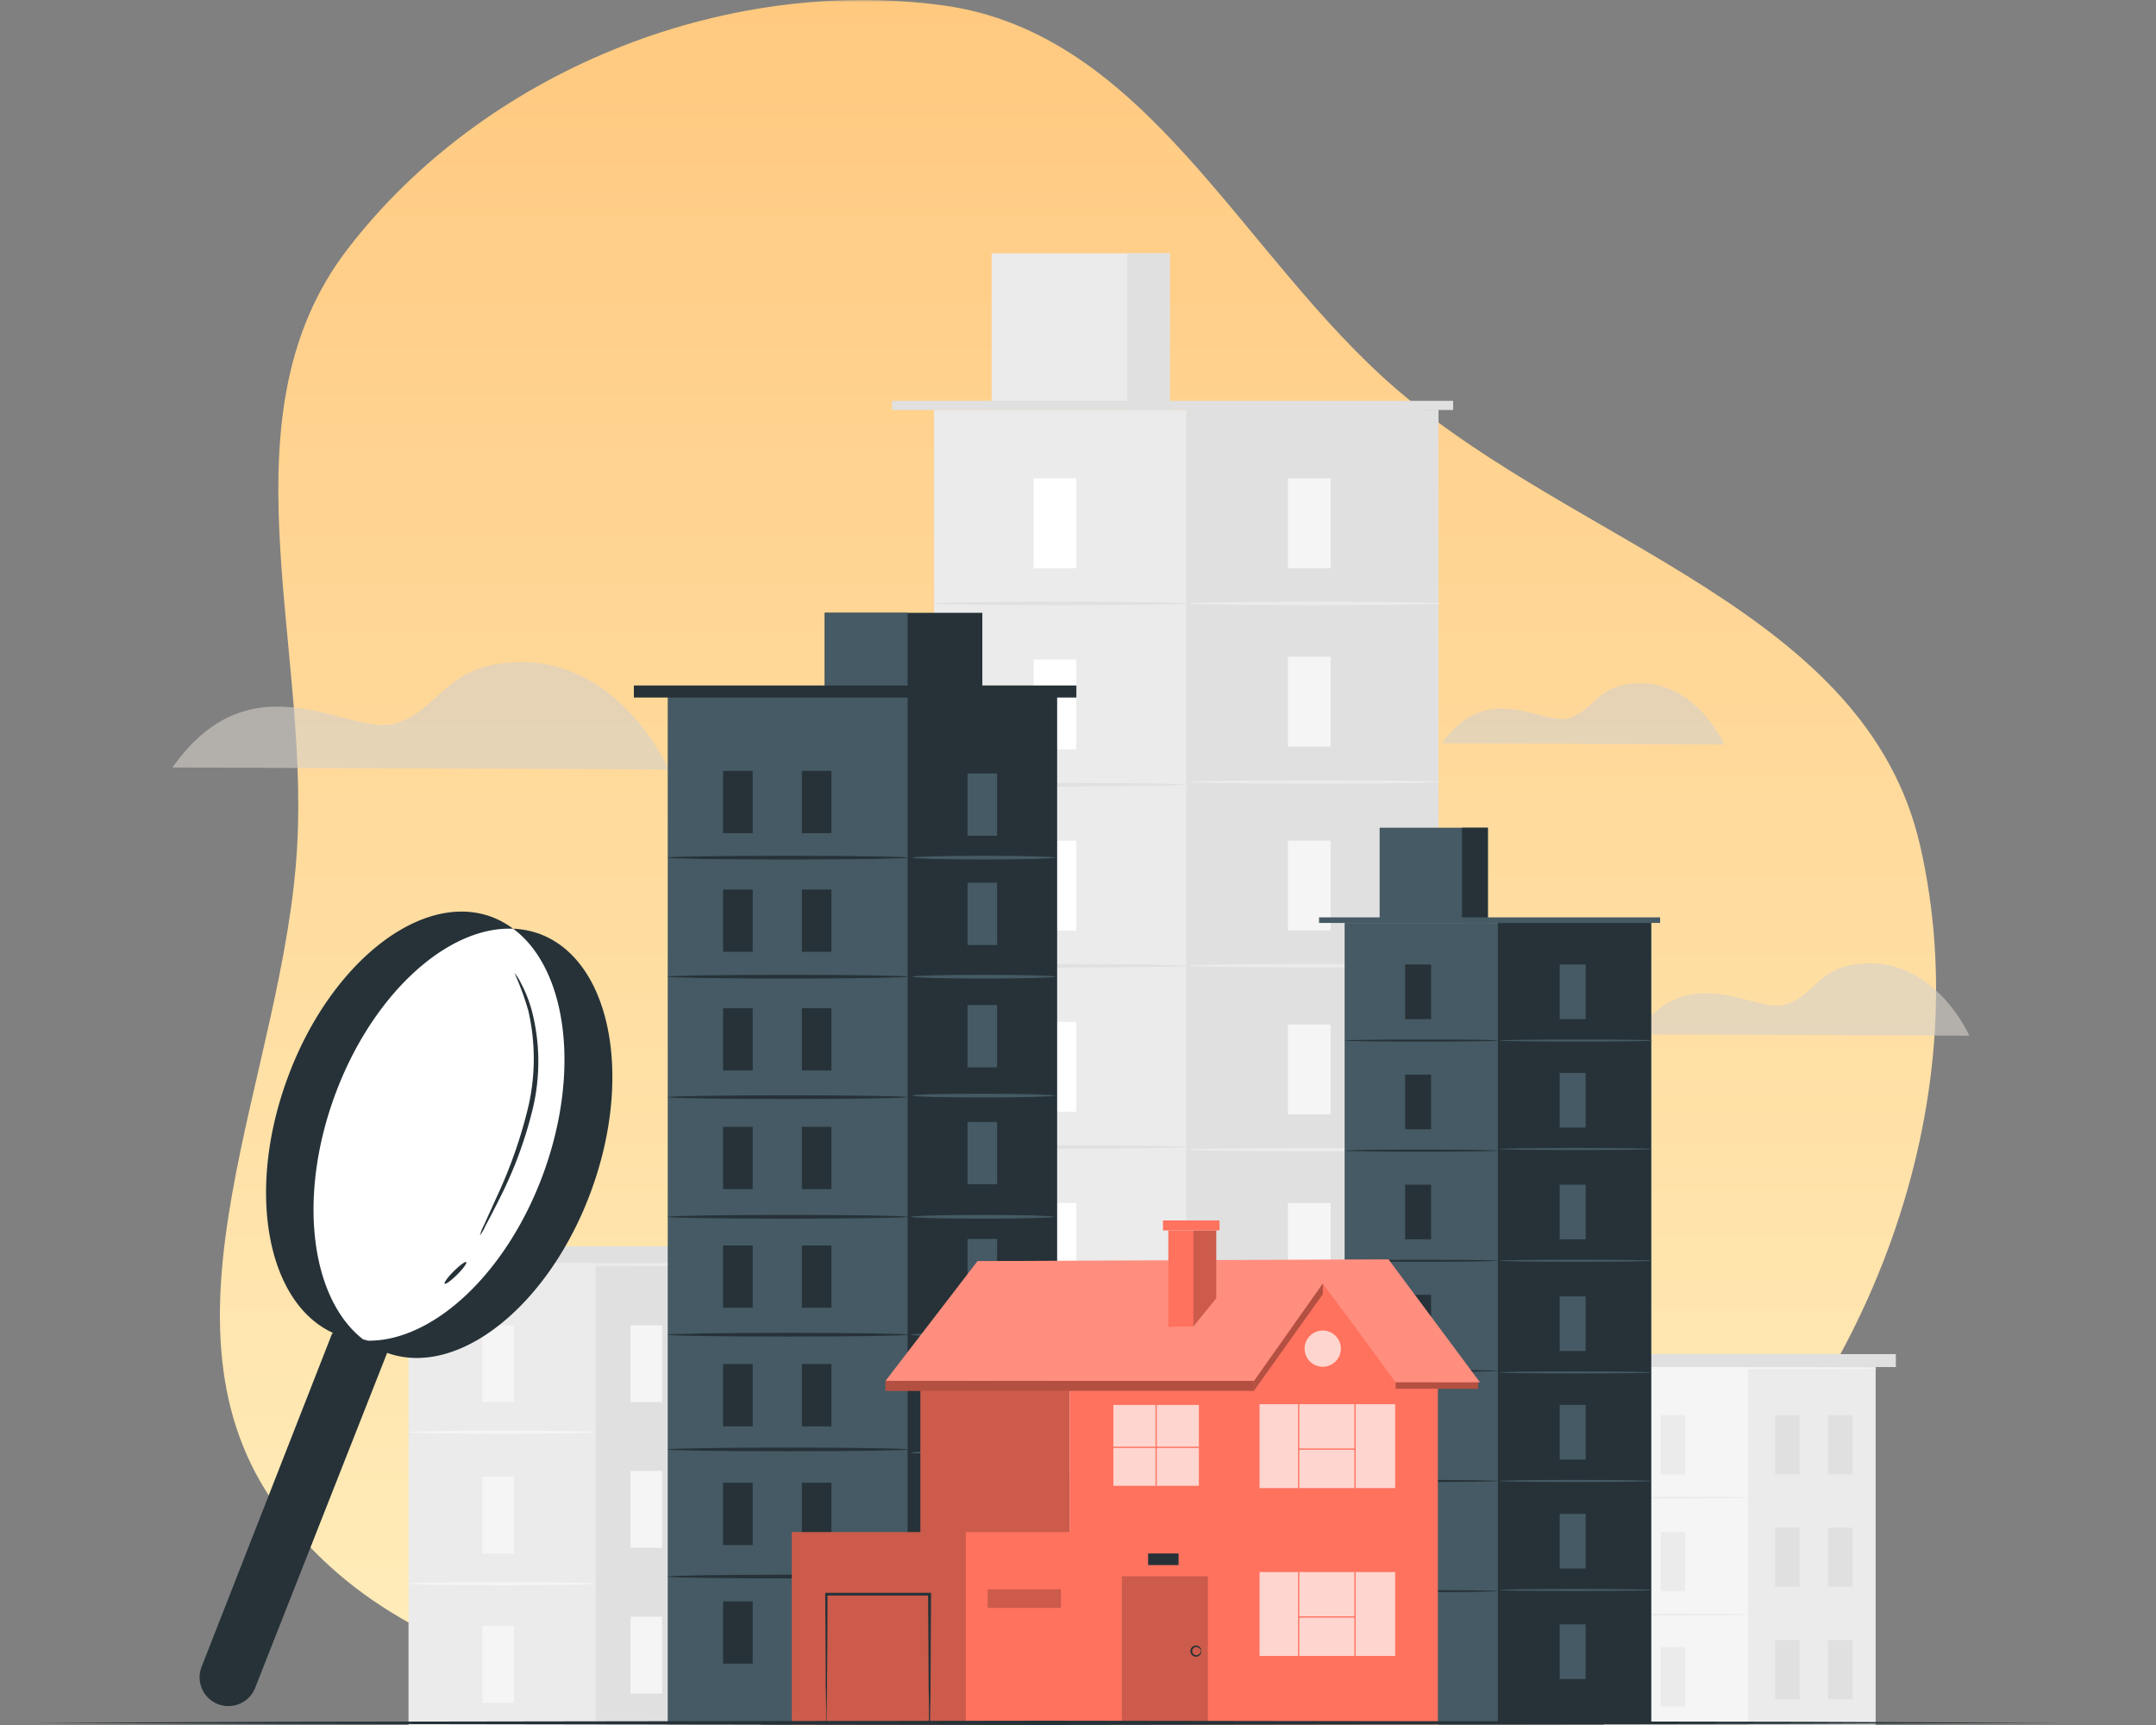 <svg width="500" height="400" fill="none" xmlns="http://www.w3.org/2000/svg"><rect width="100%" height="100%" fill="#808080" stroke="none"/><g clip-path="url(#a)"><mask id="b" style="mask-type:luminance" maskUnits="userSpaceOnUse" x="0" y="0" width="500" height="400"><path d="M0 0h500v400H0V0Z" fill="#fff"/></mask><g mask="url(#b)"><path fill-rule="evenodd" clip-rule="evenodd" d="M68.93 195.939c2.648-47.943-17.608-100.042 11.666-138.167C112.088 16.78 167.343-5.651 218.589 1.229c47.381 6.378 69.14 57.976 105.427 89.15 42.228 36.261 108.72 51.239 121.245 105.56 13.885 60.269-12.096 127.49-58.189 168.696-44.447 39.702-109.006 36.62-168.483 33.969-55.899-2.508-120.672-3.512-153.954-48.516-31.707-42.927 1.433-100.759 4.295-154.149Z" fill="url(#c)"/></g><path d="M100.597 231.412a6.21 6.21 0 1 0-8.33-9.21 6.21 6.21 0 0 0 8.33 9.21ZM379.212 239.845l77.491.317s-7.314-16.763-23.024-16.772c-11.956 0-12.483 7.429-19.66 9.552-7.178 2.122-22.324-10.877-34.807 6.903Z" fill="#D6D0C9" style="mix-blend-mode:multiply" opacity=".6"/><path d="M434.939 316.9h-63.018v82.983h63.018V316.9Z" fill="#F5F5F5"/><path d="M434.939 316.9h-29.546v82.983h29.546V316.9ZM390.797 328.134h-5.668v13.745h5.668v-13.745ZM390.797 381.924h-5.668v13.743h5.668v-13.743ZM405.393 347.266c0 .12-7.494.214-16.73.214s-16.742-.094-16.742-.214c0-.117 7.493-.213 16.742-.213 9.247 0 16.73.096 16.73.213ZM390.797 355.23h-5.668v13.745h5.668V355.23ZM405.393 374.375c0 .118-7.494.213-16.73.213s-16.742-.095-16.742-.213c0-.119 7.493-.226 16.742-.226 9.247 0 16.73.107 16.73.226Z" fill="#EBEBEB"/><path d="M417.333 328.134h-5.669v13.745h5.669v-13.745ZM429.627 328.134h-5.667v13.745h5.667v-13.745ZM417.333 354.214h-5.669v13.743h5.669v-13.743ZM429.627 354.214h-5.667v13.743h5.667v-13.743ZM417.333 380.292h-5.669v13.745h5.669v-13.745ZM429.627 380.292h-5.667v13.745h5.667v-13.745ZM439.67 314h-72.492v2.996h72.492V314Z" fill="#E0E0E0"/><path d="M435.378 317.279c0 .119-14.086.213-31.456.213-17.369 0-31.456-.094-31.456-.213 0-.118 14.087-.213 31.456-.213 17.37 0 31.456.095 31.456.213Z" fill="#F5F5F5"/><path d="M333.592 95.066H216.625v305.661h116.967V95.066Z" fill="#EBEBEB"/><path d="M333.58 95.066h-58.484v305.661h58.484V95.066Z" fill="#E0E0E0"/><path d="M271.283 58.735H229.98v36.331h41.303v-36.33Z" fill="#EBEBEB"/><path d="M271.269 58.735h-9.837v36.331h9.837v-36.33Z" fill="#E0E0E0"/><path d="M337 92.946H206.874v2.12H337v-2.12Z" fill="#E0E0E0"/><path d="M249.607 110.915h-9.899v20.84h9.899v-20.84Z" fill="#fff"/><path d="M275.096 139.939c0 .221-13.084.394-29.228.394-16.147 0-29.243-.173-29.243-.394 0-.222 13.085-.407 29.243-.407 16.157 0 29.228.172 29.228.407Z" fill="#E0E0E0"/><path d="M308.596 110.915h-9.899v20.84h9.899v-20.84Z" fill="#F5F5F5"/><path d="M334.086 139.939c0 .221-13.085.394-29.229.394-16.146 0-29.242-.173-29.242-.394 0-.222 13.084-.407 29.242-.407 16.157 0 29.229.172 29.229.407Z" fill="#EBEBEB"/><path d="M308.596 152.287h-9.899v20.84h9.899v-20.84Z" fill="#F5F5F5"/><path d="M334.086 181.309c0 .222-13.085.407-29.229.407-16.146 0-29.242-.185-29.242-.407 0-.221 13.084-.394 29.242-.394 16.157 0 29.229.185 29.229.394Z" fill="#EBEBEB"/><path d="M308.596 194.915h-9.899v20.84h9.899v-20.84Z" fill="#F5F5F5"/><path d="M334.086 223.937c0 .222-13.085.407-29.229.407-16.146 0-29.242-.185-29.242-.407 0-.222 13.084-.394 29.242-.394 16.157 0 29.229.185 29.229.394Z" fill="#EBEBEB"/><path d="M308.596 237.559h-9.899v20.839h9.899v-20.839Z" fill="#F5F5F5"/><path d="M334.086 266.569c0 .222-13.085.406-29.229.406-16.146 0-29.242-.184-29.242-.406 0-.222 13.084-.394 29.242-.394 16.157 0 29.229.184 29.229.394Z" fill="#EBEBEB"/><path d="M308.596 278.963h-9.899v20.84h9.899v-20.84Z" fill="#F5F5F5"/><path d="M334.086 307.987c0 .208-13.085.394-29.229.394-16.146 0-29.242-.186-29.242-.394 0-.211 13.084-.408 29.242-.408 16.157 0 29.229.186 29.229.408Z" fill="#EBEBEB"/><path d="M308.596 320.534h-9.899v20.84h9.899v-20.84ZM308.596 362.657h-9.899v20.84h9.899v-20.84Z" fill="#F5F5F5"/><path d="M334.086 349.56c0 .222-13.085.405-29.229.405-16.146 0-29.242-.183-29.242-.405 0-.222 13.084-.395 29.242-.395 16.157 0 29.229.173 29.229.395Z" fill="#EBEBEB"/><path d="M249.607 152.926h-9.899v20.84h9.899v-20.84Z" fill="#fff"/><path d="M275.096 181.95c0 .209-13.084.394-29.228.394-16.147 0-29.243-.185-29.243-.394 0-.21 13.085-.407 29.243-.407 16.157 0 29.228.185 29.228.407Z" fill="#E0E0E0"/><path d="M249.607 194.941h-9.899v20.84h9.899v-20.84Z" fill="#fff"/><path d="M275.096 223.965c0 .209-13.084.394-29.228.394-16.147 0-29.243-.185-29.243-.394 0-.21 13.085-.407 29.243-.407 16.157 0 29.228.185 29.228.407Z" fill="#E0E0E0"/><path d="M249.607 236.952h-9.899v20.84h9.899v-20.84Z" fill="#fff"/><path d="M275.096 265.976c0 .209-13.084.394-29.228.394-16.147 0-29.243-.185-29.243-.394 0-.211 13.085-.408 29.243-.408 16.157 0 29.228.186 29.228.408Z" fill="#E0E0E0"/><path d="M249.607 278.963h-9.899v20.84h9.899v-20.84Z" fill="#fff"/><path d="M275.096 307.987c0 .208-13.084.394-29.228.394-16.147 0-29.243-.186-29.243-.394 0-.211 13.085-.408 29.243-.408 16.157 0 29.228.186 29.228.408Z" fill="#E0E0E0"/><path d="M249.607 320.978h-9.899v20.84h9.899v-20.84Z" fill="#fff"/><path d="M275.096 350c0 .21-13.084.394-29.228.394-16.147 0-29.243-.184-29.243-.394 0-.209 13.085-.406 29.243-.406 16.157 0 29.228.184 29.228.406Z" fill="#E0E0E0"/><path d="M249.607 362.989h-9.899v20.839h9.899v-20.839Z" fill="#fff"/><path d="M176.404 292.746H94.74V400.29h81.664V292.746Z" fill="#EBEBEB"/><path d="M176.404 292.746h-38.292V400.29h38.292V292.746Z" fill="#E0E0E0"/><path d="M119.196 307.301h-7.339v17.808h7.339v-17.808ZM119.196 377.015h-7.339v17.808h7.339v-17.808ZM138.112 332.111c0 .19-9.711.359-21.692.359s-21.68-.169-21.68-.359c0-.19 9.711-.371 21.68-.371 11.97 0 21.692.169 21.692.371ZM119.196 342.422h-7.339v17.808h7.339v-17.808ZM138.112 367.22c0 .202-9.711.369-21.692.369s-21.68-.167-21.68-.369c0-.202 9.711-.359 21.68-.359 11.97 0 21.692.167 21.692.359ZM153.577 307.301h-7.34v17.808h7.34v-17.808ZM169.514 307.301h-7.34v17.808h7.34v-17.808ZM153.577 341.098h-7.34v17.808h7.34v-17.808ZM169.514 341.098h-7.34v17.808h7.34v-17.808ZM153.577 374.894h-7.34v17.808h7.34v-17.808ZM169.514 374.894h-7.34v17.808h7.34v-17.808Z" fill="#F5F5F5"/><path d="M182.55 289H88.604v3.882h93.946V289Z" fill="#E0E0E0"/><path d="M176.977 293.272c0 .202-18.253.371-40.765.371s-40.775-.169-40.775-.371c0-.202 18.252-.359 40.775-.359s40.765.136 40.765.359Z" fill="#EBEBEB"/><path d="m334.437 172.34 65.453.315s-6.203-14.214-19.452-14.214c-10.097 0-10.545 6.274-16.615 8.071-6.071 1.797-18.842-9.187-29.386 5.828ZM40 177.965l115.106.477s-10.9-24.904-34.196-24.914c-17.754 0-18.547 11.036-29.204 14.213C81.05 170.919 58.588 151.559 40 177.965Z" fill="#D6D0C9" style="mix-blend-mode:multiply" opacity=".6"/><path d="M382.922 214.018h-71.089v185.775h71.089V214.018Z" fill="#455A64"/><path d="M382.91 214.018h-35.54v185.775h35.54V214.018Z" fill="#263238"/><path d="M345.062 191.935h-25.108v22.084h25.108v-22.084Z" fill="#455A64"/><path d="M345.049 191.935h-5.978v22.084h5.978v-22.084Z" fill="#263238"/><path d="M385 212.721h-79.096v1.294H385v-1.294Z" fill="#455A64"/><path d="M331.885 223.652h-6.016v12.668h6.016v-12.668ZM347.371 241.29c0 .129-7.954.245-17.769.245-9.815 0-17.769-.116-17.769-.245 0-.127 7.954-.243 17.769-.243 9.815 0 17.769.064 17.769.243Z" fill="#263238"/><path d="M367.733 223.652h-6.019v12.668h6.019v-12.668ZM383.23 241.29c0 .129-7.954.245-17.769.245-9.815 0-17.77-.116-17.77-.245 0-.127 7.955-.243 17.77-.243s17.769.064 17.769.243ZM367.733 248.792h-6.019v12.669h6.019v-12.669ZM383.23 266.431c0 .142-7.954.243-17.769.243-9.815 0-17.77-.101-17.77-.243 0-.141 7.955-.244 17.77-.244s17.769.115 17.769.244ZM367.733 274.711h-6.019v12.667h6.019v-12.667ZM383.23 292.348c0 .128-7.954.243-17.769.243-9.815 0-17.77-.115-17.77-.243 0-.127 7.955-.242 17.77-.242s17.769.101 17.769.242ZM367.733 300.608h-6.019v12.667h6.019v-12.667ZM383.23 318.246c0 .141-7.954.242-17.769.242-9.815 0-17.77-.101-17.77-.242 0-.142 7.955-.231 17.77-.231s17.769.103 17.769.231ZM367.733 325.779h-6.019v12.67h6.019v-12.67ZM383.23 343.419c0 .141-7.954.242-17.769.242-9.815 0-17.77-.101-17.77-.242 0-.142 7.955-.245 17.77-.245s17.769.115 17.769.245ZM367.733 351.052h-6.019v12.669h6.019v-12.669ZM367.733 376.659h-6.019v12.669h6.019v-12.669ZM383.23 368.691c0 .142-7.954.243-17.769.243-9.815 0-17.77-.101-17.77-.243 0-.141 7.955-.244 17.77-.244s17.769.115 17.769.244Z" fill="#455A64"/><path d="M331.885 249.182h-6.016v12.667h6.016v-12.667ZM347.371 266.819c0 .129-7.954.245-17.769.245-9.815 0-17.769-.116-17.769-.245 0-.127 7.954-.242 17.769-.242 9.815 0 17.769.153 17.769.242ZM331.885 274.711h-6.016v12.667h6.016v-12.667ZM347.371 292.348c0 .142-7.954.243-17.769.243-9.815 0-17.769-.101-17.769-.243 0-.141 7.954-.23 17.769-.23 9.815 0 17.769.103 17.769.23ZM331.885 300.25h-6.016v12.669h6.016V300.25ZM347.371 317.892c0 .127-7.954.242-17.769.242-9.815 0-17.769-.115-17.769-.242 0-.13 7.954-.245 17.769-.245 9.815 0 17.769.103 17.769.245ZM331.885 325.779h-6.016v12.67h6.016v-12.67ZM347.371 343.419c0 .141-7.954.242-17.769.242-9.815 0-17.769-.101-17.769-.242 0-.142 7.954-.245 17.769-.245 9.815 0 17.769.115 17.769.245ZM331.885 351.321h-6.016v12.667h6.016v-12.667ZM347.371 368.958c0 .127-7.954.242-17.769.242-9.815 0-17.769-.115-17.769-.242s7.954-.243 17.769-.243c9.815 0 17.769.102 17.769.243ZM331.885 376.85h-6.016v12.667h6.016V376.85Z" fill="#263238"/><path d="M245.117 160.458h-90.263v239.394h90.263V160.458Z" fill="#455A64"/><path d="M245.128 160.458h-34.641v239.394h34.641V160.458Z" fill="#263238"/><path d="M231.235 179.352h-6.855v14.442h6.855v-14.442ZM231.235 204.687h-6.855v14.442h6.855v-14.442ZM231.235 233.059h-6.855v14.442h6.855v-14.442ZM231.235 260.17h-6.855v14.444h6.855V260.17ZM231.235 287.292h-6.855v14.444h6.855v-14.444ZM231.235 314.405h-6.855v14.442h6.855v-14.442ZM231.235 341.524h-6.855v14.444h6.855v-14.444ZM231.235 371.334h-6.855v14.442h6.855v-14.442Z" fill="#455A64"/><path d="M249.622 158.95H147v2.796h102.622v-2.796Z" fill="#263238"/><path d="M227.813 142.102h-36.539v18.247h36.539v-18.247Z" fill="#263238"/><path d="M210.487 142.102h-19.213v16.85h19.213v-16.85Z" fill="#455A64"/><path d="M174.556 178.755H167.7v14.442h6.856v-14.442ZM192.82 178.755h-6.856v14.442h6.856v-14.442ZM174.556 206.265H167.7v14.442h6.856v-14.442ZM192.82 206.265h-6.856v14.442h6.856v-14.442ZM174.556 233.778H167.7v14.442h6.856v-14.442ZM192.82 233.778h-6.856v14.442h6.856v-14.442ZM174.556 261.287H167.7v14.442h6.856v-14.442ZM192.82 261.287h-6.856v14.442h6.856v-14.442ZM174.556 288.801H167.7v14.441h6.856v-14.441ZM192.82 288.801h-6.856v14.441h6.856v-14.441ZM174.556 316.312H167.7v14.442h6.856v-14.442ZM192.82 316.312h-6.856v14.442h6.856v-14.442ZM174.556 343.825H167.7v14.442h6.856v-14.442ZM192.82 343.825h-6.856v14.442h6.856v-14.442ZM174.556 371.334H167.7v14.442h6.856v-14.442ZM192.82 371.334h-6.856v14.442h6.856v-14.442ZM210.487 198.863c0 .243-12.456.438-27.811.438-15.354 0-27.822-.195-27.822-.438s12.455-.425 27.822-.425c15.367 0 27.811.194 27.811.425ZM210.487 226.472c0 .244-12.456.438-27.811.438-15.354 0-27.822-.194-27.822-.438 0-.243 12.455-.425 27.822-.425 15.367 0 27.811.195 27.811.425ZM210.487 254.419c0 .23-12.456.424-27.811.424-15.354 0-27.822-.194-27.822-.424 0-.231 12.455-.438 27.822-.438 15.367 0 27.811.194 27.811.438ZM210.487 282.16c0 .232-12.456.427-27.811.427-15.354 0-27.822-.195-27.822-.427 0-.23 12.455-.438 27.822-.438 15.367 0 27.811.195 27.811.438ZM210.487 309.505c0 .231-12.456.425-27.811.425-15.354 0-27.822-.194-27.822-.425 0-.23 12.455-.438 27.822-.438 15.367 0 27.811.195 27.811.438ZM210.487 336.103c0 .23-12.456.425-27.811.425-15.354 0-27.822-.195-27.822-.425 0-.232 12.455-.438 27.822-.438 15.367 0 27.811.194 27.811.438ZM210.487 365.585c0 .232-12.456.426-27.811.426-15.354 0-27.822-.194-27.822-.426 0-.23 12.455-.436 27.822-.436 15.367 0 27.811.194 27.811.436Z" fill="#263238"/><path d="M244.726 198.863c0 .243-7.414.438-16.56.438-9.143 0-16.559-.195-16.559-.438s7.403-.425 16.559-.425c9.157 0 16.56.194 16.56.425ZM244.726 226.472c0 .244-7.414.438-16.56.438-9.143 0-16.559-.194-16.559-.438 0-.243 7.403-.425 16.559-.425 9.157 0 16.56.195 16.56.425ZM244.726 254.045c0 .243-7.414.438-16.56.438-9.143 0-16.559-.159-16.559-.438 0-.28 7.403-.425 16.559-.425 9.157 0 16.56.23 16.56.425ZM244.362 282.16c0 .232-7.417.427-16.56.427-9.145 0-16.56-.195-16.56-.427 0-.23 7.415-.438 16.56-.438 9.143 0 16.56.195 16.56.438ZM244.362 309.505c0 .231-7.417.425-16.56.425-9.145 0-16.56-.194-16.56-.425 0-.23 7.415-.438 16.56-.438 9.143 0 16.56.195 16.56.438ZM244.362 336.845c0 .23-7.417.424-16.56.424-9.145 0-16.56-.194-16.56-.424 0-.231 7.415-.438 16.56-.438 9.143 0 16.56.194 16.56.438ZM244.362 365.585c0 .232-7.417.426-16.56.426-9.145 0-16.56-.194-16.56-.426 0-.23 7.415-.436 16.56-.436 9.143 0 16.56.194 16.56.436Z" fill="#455A64"/><path d="M248.101 320.543h-34.644v79.372h34.644v-79.372Z" fill="#FF725E"/><path opacity=".2" d="M248.101 320.543h-34.644v79.372h34.644v-79.372Z" fill="#000"/><path d="M205.355 320.216h85.478l15.973-22.634 16.736 23.28 19.68-.312-21.211-28.523-95.307.404-21.349 27.785Z" fill="#FF725E"/><path opacity=".2" d="M205.355 320.216h85.478l15.973-22.634 16.736 23.28 19.68-.312-21.211-28.523-95.307.404-21.349 27.785Z" fill="#fff"/><path d="M248.101 320.552v79.359h85.361v-79.359h-9.792l-16.864-22.972-16.031 22.612-42.674.36Z" fill="#FF725E"/><path d="M260.166 399.913v-34.404h19.958v34.404" fill="#000" opacity=".2"/><path opacity=".7" d="M323.553 364.537h-31.455v19.454h31.455v-19.454ZM323.553 325.609h-31.455v19.454h31.455v-19.454ZM278.038 325.786h-19.83v18.745h19.83v-18.745Z" fill="#fff"/><path d="M301.322 364.537h-.289v19.639h.289v-19.639ZM314.397 364.537h-.289v19.639h.289v-19.639Z" fill="#FF725E"/><path d="M314.246 374.802h-13.073v.289h13.073v-.289ZM301.322 325.609h-.289v19.639h.289v-19.639ZM314.397 325.609h-.289v19.639h.289v-19.639Z" fill="#FF725E"/><path d="M314.246 335.874h-13.073v.289h13.073v-.289ZM268.268 325.786h-.29v18.745h.29v-18.745Z" fill="#FF725E"/><path d="M278.038 335.47h-19.83v.289h19.83v-.289Z" fill="#FF725E"/><path opacity=".7" d="M310.965 312.73a4.21 4.21 0 0 1-4.206 4.201 4.212 4.212 0 0 1-4.208-4.201c0-2.314 1.89-4.2 4.208-4.2 2.318 0 4.195 1.886 4.206 4.2Z" fill="#fff"/><path d="m276.752 307.581 5.307-6.538v-15.727h-11.114v22.38l5.807-.115Z" fill="#FF725E"/><path opacity=".2" d="M276.752 307.581v-22.265h5.307v15.727l-5.307 6.538Z" fill="#000"/><path d="M282.814 283h-13.109v2.314h13.109V283ZM249.086 355.27h-65.452v44.656h65.452V355.27Z" fill="#FF725E"/><path opacity=".2" d="M223.993 355.27h-40.359v44.656h40.359V355.27Z" fill="#000"/><path d="M215.498 399.847a2.378 2.378 0 0 1-.06-.579v-1.678c0-1.551 0-3.658-.091-6.285 0-5.439-.07-12.949-.117-21.638l.325.323h-23.957l.312-.323c0 8.689-.081 16.199-.115 21.638 0 2.627-.07 4.734-.093 6.285 0 .67 0 1.225-.058 1.678.024.196.024.381 0 .579a1.904 1.904 0 0 1-.057-.579v-1.678c0-1.551 0-3.658-.094-6.285 0-5.426-.07-12.949-.116-21.638v-.325h24.548v.325c-.057 8.689-.091 16.199-.127 21.638 0 2.627-.069 4.734-.092 6.285v1.678a2.846 2.846 0 0 1-.208.579Z" fill="#263238"/><path opacity=".2" d="M246.049 368.521h-17.004v4.328h17.004v-4.328Z" fill="#000"/><path d="M205.355 320.217v2.304h85.42v-2.327l-85.42.023ZM290.775 322.519l15.984-22.393.047-2.546-15.973 22.636-.058 2.303ZM342.805 320.543H323.67v1.48h19.135v-1.48Z" fill="#FF725E"/><path d="M273.32 360.231h-7.058v2.686h7.058v-2.686Z" fill="#263238"/><path opacity=".3" d="M205.355 320.217v2.304h85.42v-2.327l-85.42.023ZM290.775 322.519l15.984-22.393.047-2.546-15.973 22.636-.058 2.303ZM342.805 320.543H323.67v1.48h19.135v-1.48Z" fill="#000"/><path d="M278.513 382.868s0-.441-.522-.775a.982.982 0 0 0-.916-.104.95.95 0 0 0 0 1.759.994.994 0 0 0 .916-.104c.477-.336.464-.787.522-.776.059.01.197.497-.347 1.006-.336.278-.8.359-1.218.221a1.294 1.294 0 0 1-.811-1.644 1.284 1.284 0 0 1 2.029-.59c.544.522.382 1.041.347 1.007Z" fill="#263238"/><path d="m111.297 213.422 7.714 1.932 12.638 9.643 6.033 33.708-20.488 36.847-18.099 14.079-16.281 3.493-12.057-22.379V261l11.057-26.588 22.405-18.759 7.078-2.231Z" fill="#fff"/><path d="M124.971 216.498a20.196 20.196 0 0 0-5.951-1.143c12.356 9.171 15.709 32.765 7.05 56.595-8.449 23.213-25.53 39.052-40.676 38.934l-1.2-.308c-12.029-9.381-15.209-32.683-6.659-56.242 8.54-23.558 26.148-39.65 41.476-38.97a20.202 20.202 0 0 0-5.097-2.785c-16.39-5.96-37.697 10.986-47.382 37.827-9.476 26.071-4.552 51.833 10.83 58.736h-.309l-30.3 77.369a6.656 6.656 0 0 0 3.77 8.635c3.435 1.344 7.305-.335 8.65-3.765l30.61-77.676c16.444 5.943 37.677-10.986 47.417-37.827 9.74-26.841 4.225-53.42-12.22-59.38h-.009Z" fill="#263238"/><path d="M111.297 286.473a10.97 10.97 0 0 1 .927-2.358l2.825-6.251a109.721 109.721 0 0 0 7.478-21.272 49.52 49.52 0 0 0 0-22.206 62.214 62.214 0 0 0-3.216-8.745 8.86 8.86 0 0 1 1.399 2.132 31.3 31.3 0 0 1 2.58 6.404 47.044 47.044 0 0 1 .327 22.651 95.57 95.57 0 0 1-7.85 21.273c-1.299 2.594-2.38 4.68-3.162 6.096a10.078 10.078 0 0 1-1.317 2.286l.009-.01ZM108.126 292.667c.209.237-.718 1.526-2.108 2.903-1.39 1.379-2.671 2.304-2.889 2.087-.218-.218.718-1.505 2.108-2.884 1.39-1.379 2.671-2.323 2.889-2.106ZM7 399.505l58.875-.252 58.875-.091L242.5 399l117.75.162 58.875.091 58.875.252-58.875.242-58.875.091L242.5 400l-117.75-.162-58.875-.091L7 399.505Z" fill="#263238"/></g><defs><linearGradient id="c" x1="250" y1="0" x2="250" y2="400" gradientUnits="userSpaceOnUse"><stop stop-color="#FFC980"/><stop offset="1" stop-color="#FFEEBC"/></linearGradient><clipPath id="a"><path fill="#fff" d="M0 0h500v400H0z"/></clipPath></defs></svg>
